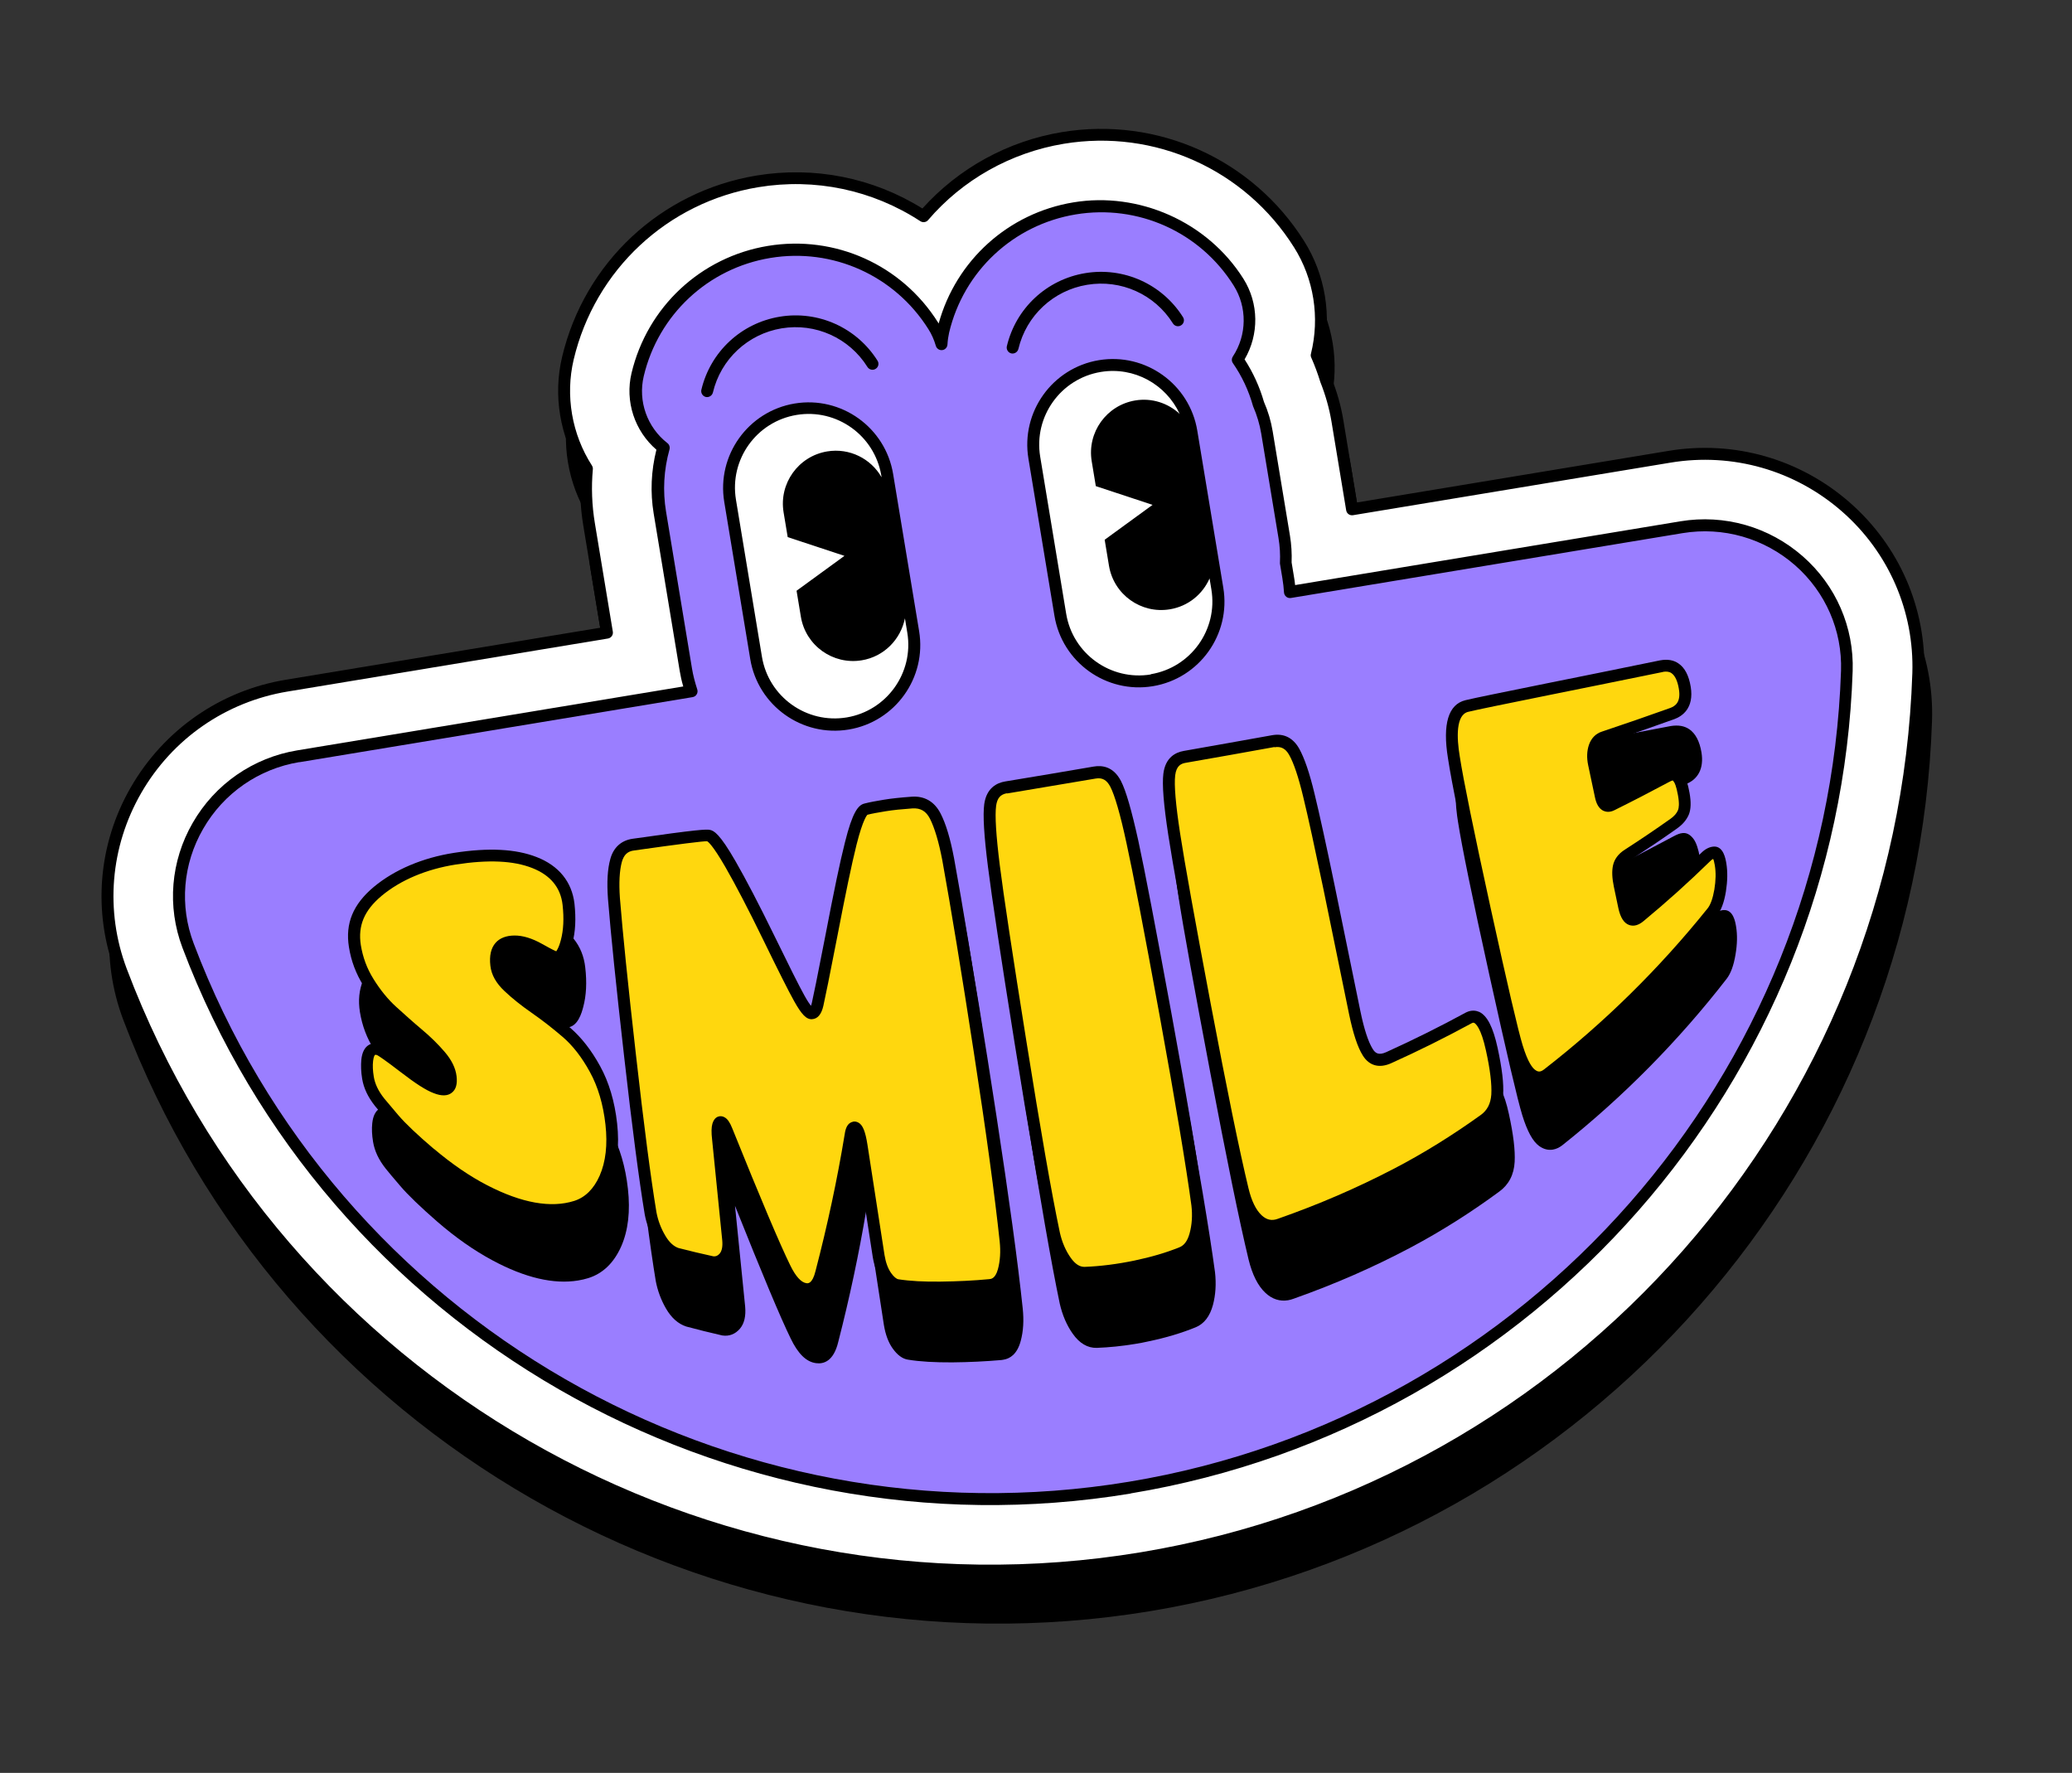 <svg width="90" height="77" viewBox="0 0 90 77" fill="none" xmlns="http://www.w3.org/2000/svg">
<rect x="0" y="0" width="90" height="77" fill="#333333" stroke="none"/>
<path d="M80.692 23.87C78.525 21.972 75.655 21.15 72.82 21.62L59.278 23.861L58.684 20.27C58.582 19.657 58.407 19.04 58.175 18.465C58.071 18.12 57.945 17.773 57.801 17.44C58.194 15.759 57.903 13.965 56.985 12.511C54.747 8.945 50.614 7.089 46.461 7.776C44.122 8.164 41.975 9.338 40.403 11.094C38.255 9.754 35.705 9.247 33.192 9.663C29.039 10.35 25.729 13.438 24.754 17.535C24.354 19.207 24.656 21 25.57 22.465C25.507 23.257 25.54 24.06 25.671 24.852L26.407 29.301L12.748 31.561C9.908 32.031 7.456 33.733 6.021 36.227C4.593 38.699 4.351 41.642 5.357 44.299C12.167 62.327 30.926 73.124 49.964 69.974C69.002 66.823 83.287 50.557 83.92 31.297C84.012 28.458 82.84 25.755 80.692 23.875L80.692 23.87Z" fill="black"/>
<path d="M49.584 67.675C30.663 70.806 12.026 60.078 5.261 42.163C4.288 39.579 4.523 36.717 5.904 34.316C7.303 31.89 9.69 30.236 12.453 29.779L26.368 27.476L25.589 22.771C25.457 21.969 25.428 21.16 25.5 20.361C24.597 18.963 24.273 17.227 24.673 15.555C25.617 11.557 28.845 8.545 32.896 7.875C35.465 7.45 38.027 8.023 40.111 9.389C41.633 7.615 43.755 6.388 46.166 5.989C50.216 5.318 54.242 7.129 56.428 10.604C57.341 12.058 57.593 13.806 57.194 15.421C57.347 15.773 57.484 16.128 57.593 16.498C57.825 17.079 57.997 17.675 58.096 18.273L58.733 22.119L72.53 19.836C75.293 19.379 78.086 20.176 80.192 22.021C82.278 23.849 83.423 26.483 83.328 29.243C82.696 48.382 68.504 64.544 49.589 67.674L49.584 67.675Z" fill="white"/>
<path d="M49.626 67.93C30.583 71.082 11.824 60.285 5.02 42.255C4.018 39.598 4.257 36.661 5.684 34.189C7.124 31.695 9.576 29.992 12.411 29.523L26.07 27.263L25.334 22.813C25.203 22.022 25.17 21.219 25.233 20.427C24.319 18.962 24.017 17.169 24.417 15.497C25.392 11.4 28.702 8.312 32.855 7.625C35.368 7.209 37.918 7.716 40.066 9.055C41.644 7.299 43.785 6.126 46.124 5.738C50.277 5.051 54.405 6.908 56.648 10.473C57.567 11.932 57.858 13.72 57.464 15.402C57.609 15.74 57.734 16.082 57.838 16.426C58.071 17.007 58.245 17.619 58.347 18.232L58.941 21.823L72.483 19.581C75.323 19.111 78.193 19.933 80.355 21.832C82.498 23.713 83.675 26.42 83.582 29.253C82.944 48.514 68.664 64.78 49.626 67.93ZM12.496 30.034C9.809 30.479 7.488 32.086 6.131 34.446C4.786 36.784 4.558 39.561 5.503 42.07C12.222 59.867 30.744 70.531 49.541 67.419C68.339 64.308 82.439 48.252 83.065 29.234C83.151 26.554 82.04 23.993 80.014 22.218C77.964 20.422 75.254 19.648 72.567 20.092L58.77 22.376C58.627 22.399 58.496 22.305 58.473 22.163L57.836 18.316C57.74 17.739 57.577 17.162 57.352 16.596C57.237 16.221 57.106 15.871 56.955 15.528C56.93 15.475 56.926 15.418 56.943 15.362C57.334 13.791 57.071 12.108 56.21 10.745C54.081 7.36 50.157 5.591 46.208 6.244C43.914 6.624 41.816 7.8 40.312 9.56C40.229 9.658 40.085 9.677 39.974 9.606C37.896 8.249 35.401 7.723 32.938 8.13C28.995 8.783 25.844 11.719 24.919 15.614C24.549 17.181 24.837 18.86 25.713 20.221C25.742 20.269 25.758 20.329 25.751 20.383C25.68 21.161 25.71 21.948 25.84 22.73L26.619 27.434C26.642 27.577 26.548 27.708 26.405 27.732L12.491 30.035L12.496 30.034Z" fill="black"/>
<path d="M73.032 22.902L56.017 25.718C56.002 25.5 55.977 25.284 55.94 25.064L55.839 24.451C55.856 24.081 55.835 23.701 55.772 23.318L55.02 18.777C54.948 18.337 54.816 17.924 54.652 17.531C54.457 16.834 54.147 16.192 53.752 15.617C54.403 14.633 54.458 13.317 53.789 12.258C52.272 9.843 49.476 8.584 46.662 9.05C43.847 9.516 41.606 11.608 40.948 14.383C40.905 14.569 40.878 14.757 40.867 14.942C40.79 14.666 40.673 14.402 40.515 14.145C38.997 11.73 36.202 10.472 33.387 10.937C30.572 11.403 28.337 13.495 27.678 16.27C27.387 17.493 27.867 18.715 28.796 19.443C28.55 20.334 28.477 21.291 28.638 22.261L29.767 29.086C29.821 29.408 29.904 29.719 30.001 30.023L12.961 32.843C9.14 33.476 6.8 37.442 8.166 41.068C14.312 57.338 31.259 67.559 49.076 64.61C66.893 61.661 79.644 46.526 80.221 29.143C80.346 25.27 76.853 22.269 73.032 22.902Z" fill="#9A7EFF"/>
<path d="M49.118 64.866C31.536 67.775 14.211 57.806 7.923 41.156C7.25 39.372 7.412 37.399 8.37 35.739C9.34 34.051 10.998 32.906 12.913 32.589L29.678 29.814C29.606 29.569 29.558 29.346 29.522 29.126L28.393 22.302C28.241 21.383 28.281 20.452 28.512 19.532C27.563 18.713 27.14 17.429 27.431 16.206C28.115 13.332 30.438 11.163 33.355 10.68C36.272 10.198 39.169 11.502 40.743 14.002C40.75 14.017 40.764 14.036 40.772 14.05C41.53 11.306 43.799 9.256 46.624 8.789C49.448 8.321 52.438 9.611 54.012 12.111C54.681 13.176 54.695 14.527 54.06 15.608C54.434 16.187 54.715 16.807 54.901 17.453C55.078 17.854 55.208 18.294 55.28 18.729L56.032 23.27C56.094 23.648 56.117 24.038 56.103 24.428L56.2 25.016C56.222 25.148 56.243 25.276 56.255 25.411L72.989 22.641C74.904 22.324 76.844 22.88 78.305 24.16C79.747 25.422 80.536 27.244 80.473 29.143C79.884 46.927 66.7 61.951 49.113 64.861L49.118 64.866ZM13.003 33.099C11.241 33.391 9.715 34.446 8.823 36C7.942 37.526 7.791 39.341 8.413 40.975C14.615 57.393 31.697 67.224 49.039 64.354C66.381 61.484 79.385 46.673 79.967 29.133C80.025 27.386 79.297 25.717 77.976 24.555C76.632 23.377 74.847 22.864 73.084 23.155L56.074 25.971C56.003 25.983 55.926 25.964 55.872 25.92C55.818 25.877 55.78 25.809 55.773 25.737C55.76 25.529 55.736 25.318 55.701 25.109L55.599 24.496C55.599 24.496 55.593 24.46 55.596 24.444C55.614 24.079 55.592 23.72 55.533 23.368L54.782 18.827C54.717 18.433 54.598 18.033 54.428 17.642C54.237 16.959 53.946 16.341 53.552 15.771C53.491 15.687 53.493 15.571 53.551 15.483C54.164 14.552 54.179 13.343 53.587 12.402C52.127 10.077 49.433 8.864 46.726 9.312C44.019 9.76 41.859 11.776 41.226 14.447C41.19 14.611 41.165 14.777 41.154 14.963C41.148 15.09 41.045 15.196 40.926 15.205C40.803 15.221 40.684 15.14 40.649 15.02C40.574 14.76 40.465 14.51 40.324 14.292C38.863 11.968 36.17 10.755 33.462 11.203C30.755 11.651 28.596 13.667 27.962 16.338C27.705 17.42 28.109 18.56 28.989 19.244C29.073 19.308 29.107 19.418 29.081 19.517C28.831 20.414 28.782 21.324 28.931 22.224L30.06 29.048C30.106 29.324 30.18 29.611 30.287 29.945C30.309 30.014 30.302 30.094 30.26 30.159C30.223 30.223 30.157 30.265 30.08 30.278L13.004 33.104L13.003 33.099Z" fill="black"/>
<path d="M25.248 47.441C24.794 47.044 24.33 46.68 23.868 46.362C23.435 46.062 23.06 45.761 22.749 45.467C22.469 45.203 22.321 44.944 22.287 44.677C22.256 44.394 22.286 44.194 22.389 44.083C22.473 43.99 22.622 43.939 22.826 43.937C23.093 43.935 23.414 44.034 23.768 44.238C24.358 44.57 24.498 44.621 24.609 44.623C25.102 44.626 25.275 43.957 25.333 43.737C25.466 43.243 25.497 42.666 25.421 42.017C25.315 41.059 24.747 40.355 23.783 39.984C22.886 39.634 21.713 39.587 20.206 39.837L20.185 39.84C18.822 40.066 17.623 40.594 16.711 41.359C15.814 42.122 15.472 42.945 15.634 43.957C15.732 44.55 15.933 45.094 16.265 45.611C16.584 46.114 16.941 46.554 17.33 46.909C17.713 47.255 18.088 47.592 18.455 47.904C18.809 48.202 19.122 48.507 19.383 48.816C19.617 49.092 19.756 49.357 19.786 49.604C19.811 49.789 19.779 49.847 19.779 49.847C19.774 49.848 19.699 49.871 19.497 49.789C19.216 49.678 18.786 49.397 18.178 48.926C17.853 48.675 17.277 48.235 17.065 48.129C16.79 48.022 16.6 48.08 16.49 48.145C16.309 48.254 16.203 48.471 16.17 48.78C16.143 49.026 16.155 49.292 16.205 49.593C16.27 49.987 16.449 50.372 16.755 50.757C16.861 50.891 17.07 51.14 17.389 51.512C17.727 51.908 18.264 52.422 18.987 53.053C19.79 53.749 20.597 54.314 21.392 54.739C22.803 55.497 24.053 55.789 25.115 55.613C25.269 55.587 25.415 55.553 25.56 55.508C26.188 55.309 26.668 54.847 26.985 54.128C27.286 53.443 27.383 52.603 27.274 51.629C27.169 50.676 26.92 49.835 26.54 49.127C26.162 48.428 25.722 47.861 25.238 47.443L25.248 47.441Z" fill="black"/>
<path d="M41.305 38.008C41.04 37.486 40.603 37.227 40.043 37.267C39.582 37.302 39.174 37.343 38.837 37.399C38.5 37.455 38.215 37.512 37.998 37.564C37.722 37.636 37.475 37.955 37.158 39.272C36.95 40.141 36.687 41.407 36.321 43.378C36.007 45.062 35.796 46.073 35.73 46.373C35.722 46.421 35.708 46.46 35.702 46.488C35.642 46.413 35.545 46.272 35.41 46.027C35.17 45.589 34.722 44.687 34.075 43.346C33.442 42.028 32.885 40.945 32.418 40.12C31.73 38.916 31.482 38.779 31.297 38.741C31.162 38.716 30.776 38.728 27.949 39.153C27.46 39.24 27.12 39.537 26.984 40.043C26.867 40.482 26.831 41.055 26.885 41.791C27.002 43.262 27.234 45.58 27.585 48.686C27.932 51.799 28.235 54.136 28.484 55.638C28.563 56.055 28.714 56.461 28.927 56.83C29.163 57.237 29.458 57.498 29.808 57.613C30.318 57.749 30.833 57.879 31.367 58C31.674 58.049 31.94 57.942 32.142 57.704C32.331 57.479 32.403 57.157 32.367 56.748L31.926 52.371C33.109 55.334 33.9 57.224 34.344 58.132C34.664 58.798 35.021 59.148 35.445 59.204C35.773 59.25 36.209 59.125 36.41 58.283C36.905 56.359 37.312 54.44 37.626 52.566C37.632 52.602 37.639 52.643 37.646 52.684L38.393 57.546C38.46 57.955 38.586 58.301 38.77 58.559C38.976 58.851 39.203 59.018 39.44 59.052C39.963 59.139 40.609 59.173 41.359 59.17C42.098 59.163 42.821 59.127 43.499 59.068C43.53 59.063 43.56 59.058 43.591 59.053C43.862 59.008 44.178 58.824 44.334 58.247C44.452 57.818 44.478 57.342 44.422 56.816C44.21 54.804 43.823 51.987 43.279 48.445C42.744 44.96 42.276 42.104 41.889 39.953C41.727 39.103 41.529 38.444 41.301 37.988L41.305 38.008Z" fill="black"/>
<path d="M49.892 39.227C49.602 37.884 49.355 37.023 49.132 36.597C48.807 35.964 48.313 35.899 47.95 35.959C46.668 36.171 45.391 36.382 44.11 36.599C43.747 36.66 43.296 36.881 43.204 37.594C43.141 38.072 43.196 38.971 43.372 40.353C43.542 41.7 43.939 44.321 44.552 48.151C45.178 52.062 45.658 54.832 46.033 56.623C46.147 57.118 46.335 57.559 46.595 57.925C46.89 58.344 47.239 58.548 47.636 58.54C48.173 58.52 48.731 58.464 49.293 58.371C49.492 58.338 49.696 58.304 49.898 58.255C50.649 58.099 51.339 57.891 51.938 57.645C52.302 57.495 52.553 57.17 52.686 56.676C52.802 56.237 52.833 55.76 52.775 55.25C52.534 53.474 52.062 50.655 51.367 46.865C50.673 43.086 50.179 40.513 49.895 39.211L49.892 39.227Z" fill="black"/>
<path d="M64.737 46.82C64.612 46.762 64.41 46.717 64.163 46.842C63.043 47.462 61.881 48.048 60.705 48.584C60.377 48.733 60.231 48.642 60.116 48.451C59.922 48.136 59.741 47.584 59.581 46.807L58.442 41.286C58.065 39.485 57.764 38.113 57.547 37.21C57.321 36.287 57.102 35.635 56.878 35.231C56.61 34.751 56.196 34.563 55.687 34.631C54.412 34.852 53.132 35.075 51.851 35.297C51.499 35.356 51.058 35.581 50.971 36.293C50.914 36.77 50.992 37.654 51.199 39C51.399 40.305 51.862 42.847 52.565 46.557C53.28 50.338 53.826 53.003 54.234 54.704C54.395 55.359 54.638 55.844 54.961 56.147C55.253 56.424 55.591 56.531 55.948 56.472C56.03 56.458 56.11 56.435 56.189 56.406C57.999 55.765 59.672 55.032 61.308 54.163C62.595 53.477 63.883 52.666 65.123 51.752C65.535 51.453 65.762 51.017 65.791 50.461C65.818 49.958 65.737 49.279 65.541 48.382C65.344 47.475 65.089 46.982 64.742 46.819L64.737 46.82Z" fill="black"/>
<path d="M74.891 39.524C74.703 39.529 74.514 39.623 74.339 39.805C73.434 40.71 72.482 41.587 71.502 42.415C71.438 42.473 71.398 42.485 71.394 42.491C71.375 42.473 71.315 42.399 71.251 42.105L71.06 41.208C70.996 40.914 70.983 40.675 71.023 40.506C71.052 40.364 71.138 40.25 71.295 40.151C71.977 39.707 72.651 39.244 73.303 38.779C73.552 38.602 73.723 38.395 73.811 38.165C73.899 37.936 73.912 37.634 73.836 37.243C73.767 36.855 73.678 36.602 73.568 36.447C73.426 36.251 73.264 36.162 73.089 36.181C72.969 36.19 72.842 36.242 72.673 36.333C71.912 36.743 71.124 37.151 70.331 37.56C70.331 37.56 70.281 37.516 70.238 37.319L69.948 35.944C69.899 35.711 69.902 35.506 69.963 35.339C70.013 35.199 70.085 35.124 70.199 35.084C71.2 34.756 72.193 34.418 73.186 34.071C73.765 33.864 74.019 33.366 73.905 32.676C73.826 32.201 73.649 31.863 73.382 31.676C73.163 31.524 72.899 31.483 72.576 31.532L69.371 32.141C66.4 32.706 64.608 33.044 64.088 33.167C62.967 33.431 63.243 35.133 63.331 35.696C63.495 36.75 63.939 38.928 64.697 42.366C65.453 45.789 65.918 47.774 66.12 48.428C66.337 49.132 66.578 49.575 66.858 49.775C67.048 49.912 67.251 49.962 67.45 49.929C67.593 49.906 67.734 49.84 67.869 49.734C70.517 47.627 72.912 45.2 74.997 42.514C75.179 42.279 75.305 41.933 75.384 41.458C75.461 41.004 75.469 40.604 75.409 40.242C75.376 40.042 75.288 39.511 74.881 39.526L74.891 39.524Z" fill="black"/>
<path d="M18.686 50.096C17.947 49.468 17.43 48.971 17.113 48.609C16.794 48.242 16.586 47.998 16.48 47.863C16.207 47.515 16.039 47.165 15.98 46.807C15.933 46.526 15.924 46.276 15.949 46.051C15.995 45.629 16.174 45.474 16.493 45.594C16.596 45.645 16.945 45.886 17.541 46.349C18.138 46.812 18.602 47.113 18.927 47.238C19.415 47.425 19.629 47.263 19.569 46.77C19.53 46.472 19.379 46.161 19.106 45.844C18.833 45.527 18.513 45.212 18.148 44.906C17.782 44.599 17.407 44.267 17.029 43.92C16.652 43.573 16.309 43.153 16.008 42.662C15.702 42.177 15.506 41.659 15.415 41.081C15.263 40.13 15.592 39.393 16.403 38.708C17.215 38.033 18.329 37.507 19.752 37.288C21.175 37.068 22.325 37.103 23.212 37.455C24.099 37.801 24.595 38.423 24.689 39.273C24.758 39.881 24.732 40.426 24.609 40.887C24.486 41.348 24.324 41.574 24.135 41.574C24.067 41.575 23.826 41.452 23.421 41.225C23.011 40.994 22.657 40.885 22.348 40.889C21.74 40.895 21.476 41.232 21.556 41.911C21.596 42.246 21.774 42.558 22.097 42.861C22.42 43.165 22.801 43.469 23.246 43.778C23.691 44.088 24.142 44.438 24.601 44.835C25.061 45.231 25.479 45.76 25.842 46.434C26.21 47.103 26.448 47.909 26.547 48.821C26.651 49.733 26.562 50.53 26.274 51.17C25.992 51.81 25.568 52.232 25.01 52.408C23.903 52.759 22.565 52.508 21.038 51.717C20.2 51.283 19.416 50.731 18.677 50.103L18.686 50.096Z" fill="#FFD70E"/>
<path d="M24.617 52.762C23.565 52.936 22.328 52.658 20.928 51.94C20.131 51.531 19.321 50.978 18.521 50.297C17.794 49.677 17.253 49.168 16.921 48.777C16.602 48.41 16.388 48.162 16.282 48.027C15.976 47.637 15.798 47.257 15.731 46.854C15.68 46.547 15.673 46.281 15.694 46.031C15.726 45.711 15.836 45.493 16.018 45.384C16.128 45.319 16.318 45.261 16.586 45.363C16.792 45.466 17.373 45.9 17.704 46.155C18.311 46.621 18.741 46.901 19.021 47.007C19.233 47.087 19.302 47.06 19.302 47.06C19.302 47.06 19.335 47.002 19.314 46.812C19.283 46.565 19.145 46.299 18.91 46.023C18.65 45.72 18.336 45.41 17.983 45.111C17.611 44.8 17.236 44.469 16.853 44.118C16.463 43.762 16.101 43.318 15.786 42.809C15.457 42.281 15.251 41.732 15.156 41.129C14.992 40.106 15.337 39.273 16.236 38.52C17.145 37.766 18.357 37.256 19.712 37.042C21.227 36.807 22.407 36.869 23.311 37.224C24.276 37.599 24.843 38.303 24.953 39.25C25.023 39.895 24.997 40.466 24.863 40.955C24.804 41.175 24.63 41.833 24.136 41.831C24.026 41.834 23.881 41.779 23.296 41.445C22.937 41.242 22.621 41.142 22.349 41.145C22.139 41.149 21.994 41.194 21.911 41.291C21.787 41.433 21.788 41.69 21.809 41.88C21.838 42.148 21.991 42.407 22.27 42.67C22.581 42.965 22.957 43.265 23.39 43.566C23.846 43.884 24.311 44.248 24.769 44.639C25.253 45.057 25.691 45.615 26.069 46.308C26.452 47.005 26.7 47.841 26.805 48.789C26.912 49.758 26.814 50.593 26.512 51.273C26.195 51.986 25.721 52.453 25.093 52.652C24.938 52.698 24.777 52.741 24.613 52.768L24.617 52.762ZM18.854 49.9C19.629 50.554 20.404 51.087 21.167 51.48C22.66 52.251 23.93 52.477 24.942 52.157C25.421 52.004 25.795 51.633 26.047 51.061C26.31 50.461 26.397 49.717 26.299 48.841C26.201 47.965 25.974 47.195 25.621 46.555C25.275 45.92 24.874 45.404 24.435 45.03C23.994 44.652 23.543 44.301 23.098 43.992C22.647 43.678 22.248 43.361 21.918 43.048C21.546 42.701 21.344 42.335 21.3 41.944C21.249 41.511 21.326 41.178 21.524 40.951C21.705 40.743 21.986 40.633 22.348 40.631C22.709 40.629 23.113 40.751 23.552 40.999C23.986 41.242 24.122 41.303 24.167 41.317C24.154 41.303 24.257 41.228 24.363 40.823C24.476 40.395 24.502 39.886 24.437 39.304C24.354 38.547 23.908 38.011 23.122 37.701C22.308 37.379 21.218 37.328 19.796 37.548C18.527 37.748 17.403 38.217 16.573 38.91C15.818 39.545 15.544 40.204 15.672 41.043C15.76 41.575 15.935 42.06 16.227 42.526C16.52 42.997 16.85 43.404 17.208 43.728C17.585 44.07 17.954 44.402 18.32 44.709C18.698 45.025 19.03 45.353 19.31 45.679C19.615 46.032 19.789 46.387 19.831 46.737C19.872 47.076 19.807 47.318 19.625 47.458C19.445 47.604 19.178 47.611 18.841 47.478C18.506 47.355 18.048 47.058 17.392 46.553C16.73 46.043 16.448 45.859 16.385 45.827C16.329 45.805 16.293 45.811 16.289 45.817C16.274 45.824 16.228 45.895 16.206 46.077C16.182 46.281 16.193 46.504 16.236 46.765C16.287 47.077 16.433 47.383 16.685 47.703C16.79 47.833 16.999 48.077 17.306 48.44C17.623 48.808 18.14 49.299 18.849 49.901L18.854 49.9Z" fill="black"/>
<path d="M31.727 37.531C32.19 38.331 32.736 39.379 33.374 40.701C34.017 42.017 34.465 42.914 34.712 43.361C34.958 43.803 35.142 44.024 35.257 44.021C35.371 44.013 35.455 43.889 35.513 43.632C35.57 43.376 35.772 42.409 36.109 40.673C36.441 38.939 36.721 37.586 36.954 36.645C37.187 35.704 37.403 35.201 37.614 35.15C37.821 35.1 38.096 35.044 38.428 34.989C38.76 34.934 39.157 34.895 39.614 34.861C40.07 34.828 40.407 35.024 40.624 35.45C40.841 35.876 41.029 36.501 41.184 37.315C41.563 39.409 42.023 42.188 42.556 45.663C43.089 49.138 43.464 51.878 43.675 53.885C43.729 54.369 43.701 54.804 43.593 55.2C43.485 55.59 43.283 55.797 42.993 55.819C42.357 55.877 41.649 55.915 40.869 55.924C40.088 55.932 39.462 55.889 38.994 55.819C38.822 55.795 38.659 55.67 38.495 55.44C38.332 55.215 38.224 54.913 38.164 54.545C37.915 52.949 37.672 51.352 37.424 49.761C37.347 49.296 37.263 49.037 37.159 48.981C37.055 48.924 36.982 49.052 36.943 49.358C36.645 51.17 36.229 53.16 35.683 55.255C35.555 55.78 35.328 56.022 35 55.977C34.678 55.935 34.375 55.629 34.099 55.066C33.619 54.101 32.761 52.054 31.565 49.082C31.493 48.9 31.422 48.786 31.352 48.745C31.282 48.704 31.231 48.744 31.194 48.866C31.156 48.987 31.158 49.187 31.189 49.47C31.336 50.931 31.483 52.392 31.63 53.847C31.659 54.184 31.601 54.435 31.461 54.605C31.322 54.775 31.138 54.842 30.924 54.814C30.412 54.7 29.904 54.579 29.394 54.448C29.116 54.358 28.876 54.141 28.672 53.796C28.468 53.452 28.334 53.086 28.26 52.7C28.013 51.208 27.713 48.922 27.364 45.831C27.015 42.74 26.781 40.47 26.666 39.014C26.614 38.319 26.65 37.773 26.757 37.372C26.869 36.971 27.119 36.74 27.508 36.681C29.518 36.396 30.608 36.257 30.782 36.291C30.949 36.322 31.263 36.726 31.726 37.526L31.727 37.531Z" fill="#FFD70E"/>
<path d="M43.096 56.064C43.066 56.069 43.035 56.074 43.004 56.079C42.322 56.14 41.603 56.175 40.87 56.186C40.121 56.194 39.475 56.16 38.953 56.078C38.716 56.044 38.49 55.882 38.284 55.59C38.1 55.332 37.976 54.996 37.908 54.587L37.169 49.803C37.162 49.762 37.155 49.721 37.149 49.685C36.835 51.527 36.429 53.42 35.931 55.324C35.719 56.199 35.233 56.274 34.965 56.24C34.546 56.183 34.184 55.839 33.866 55.183C33.423 54.285 32.633 52.427 31.451 49.5L31.889 53.825C31.925 54.234 31.846 54.552 31.663 54.776C31.461 55.014 31.195 55.121 30.894 55.077C30.36 54.96 29.846 54.835 29.337 54.705C28.983 54.595 28.693 54.334 28.453 53.932C28.235 53.564 28.084 53.164 28.006 52.752C27.759 51.261 27.455 48.949 27.108 45.868C26.76 42.814 26.527 40.517 26.408 39.041C26.355 38.31 26.388 37.743 26.51 37.308C26.647 36.803 26.99 36.499 27.477 36.429C30.322 36.021 30.688 36.013 30.829 36.042C31.013 36.075 31.262 36.212 31.946 37.4C32.411 38.21 32.956 39.254 33.607 40.584C34.266 41.934 34.697 42.797 34.937 43.229C35.072 43.474 35.168 43.611 35.227 43.685C35.238 43.657 35.248 43.618 35.261 43.569C35.31 43.361 35.506 42.421 35.854 40.621C36.223 38.697 36.483 37.447 36.702 36.582C37.027 35.279 37.274 34.965 37.547 34.899C37.763 34.842 38.048 34.79 38.385 34.734C38.727 34.677 39.135 34.636 39.597 34.602C40.157 34.561 40.592 34.815 40.856 35.333C41.088 35.782 41.277 36.417 41.439 37.267C41.824 39.371 42.284 42.181 42.812 45.626C43.346 49.106 43.726 51.877 43.934 53.863C43.988 54.379 43.961 54.85 43.842 55.274C43.684 55.841 43.368 56.025 43.097 56.069L43.096 56.064ZM37.057 48.714C37.133 48.701 37.209 48.715 37.284 48.755C37.475 48.86 37.587 49.13 37.68 49.723L38.42 54.508C38.474 54.835 38.57 55.097 38.707 55.29C38.823 55.454 38.939 55.55 39.03 55.562C39.52 55.638 40.156 55.674 40.867 55.662C41.585 55.653 42.293 55.62 42.97 55.555C43.047 55.547 43.23 55.538 43.345 55.126C43.443 54.768 43.47 54.36 43.422 53.911C43.21 51.931 42.837 49.169 42.299 45.7C41.773 42.266 41.308 39.456 40.929 37.357C40.778 36.568 40.599 35.968 40.396 35.561C40.225 35.227 39.987 35.088 39.633 35.11C39.187 35.142 38.795 35.18 38.468 35.234C38.146 35.288 37.881 35.332 37.675 35.387C37.675 35.392 37.491 35.543 37.203 36.693C36.989 37.552 36.732 38.791 36.362 40.71C36.048 42.331 35.836 43.369 35.766 43.674C35.682 44.056 35.515 44.251 35.271 44.265C35.027 44.28 34.818 44.062 34.489 43.471C34.242 43.029 33.804 42.157 33.144 40.802C32.501 39.481 31.963 38.452 31.505 37.652C30.946 36.684 30.751 36.554 30.717 36.538C30.573 36.525 29.504 36.66 27.55 36.936C27.252 36.97 27.095 37.133 27.009 37.441C26.909 37.814 26.88 38.338 26.926 38.997C27.043 40.463 27.275 42.755 27.622 45.804C27.968 48.875 28.27 51.181 28.515 52.657C28.584 53.013 28.707 53.344 28.897 53.665C29.065 53.952 29.263 54.134 29.474 54.204C29.968 54.332 30.476 54.453 30.982 54.563C31.089 54.577 31.178 54.541 31.261 54.444C31.358 54.328 31.395 54.138 31.372 53.874L30.932 49.502C30.894 49.178 30.899 48.956 30.946 48.797C30.99 48.648 31.072 48.545 31.18 48.501C31.279 48.463 31.386 48.472 31.479 48.53C31.607 48.603 31.704 48.75 31.803 48.996C33.05 52.09 33.877 54.042 34.328 54.96C34.559 55.436 34.802 55.7 35.027 55.731C35.092 55.741 35.285 55.767 35.423 55.203C35.943 53.207 36.366 51.232 36.68 49.322C36.711 49.097 36.764 48.846 36.958 48.751C36.987 48.736 37.022 48.725 37.053 48.72L37.057 48.714Z" fill="black"/>
<path d="M43.707 34.194C44.989 33.982 46.271 33.77 47.552 33.548C47.955 33.481 48.255 33.641 48.462 34.037C48.669 34.433 48.908 35.27 49.19 36.562C49.471 37.848 49.949 40.356 50.634 44.085C51.314 47.814 51.779 50.56 52.013 52.321C52.063 52.785 52.036 53.22 51.925 53.627C51.813 54.034 51.615 54.292 51.325 54.409C50.759 54.639 50.094 54.838 49.328 54.996C48.562 55.154 47.821 55.246 47.117 55.273C46.814 55.281 46.539 55.111 46.3 54.778C46.061 54.44 45.89 54.043 45.782 53.584C45.413 51.829 44.933 49.053 44.327 45.265C43.721 41.476 43.335 38.922 43.169 37.6C43.003 36.279 42.951 35.395 43.008 34.95C43.071 34.504 43.302 34.251 43.706 34.184L43.707 34.194Z" fill="#FFD70E"/>
<path d="M48.79 55.363C48.228 55.456 47.676 55.516 47.134 55.538C46.737 55.546 46.389 55.346 46.095 54.933C45.836 54.572 45.649 54.141 45.536 53.65C45.166 51.891 44.689 49.167 44.073 45.317C43.47 41.549 43.08 38.969 42.913 37.642C42.741 36.285 42.688 35.397 42.752 34.924C42.85 34.221 43.302 33.999 43.66 33.94C44.942 33.728 46.224 33.515 47.504 33.293C47.877 33.231 48.359 33.288 48.688 33.916C48.904 34.331 49.149 35.178 49.442 36.504C49.722 37.786 50.205 40.319 50.888 44.037C51.583 47.822 52.034 50.518 52.27 52.289C52.326 52.789 52.294 53.261 52.177 53.695C52.043 54.185 51.791 54.505 51.427 54.649C50.827 54.89 50.141 55.093 49.385 55.249C49.182 55.293 48.983 55.326 48.784 55.359L48.79 55.363ZM43.749 34.45C43.458 34.498 43.316 34.658 43.268 34.996C43.211 35.415 43.265 36.283 43.427 37.578C43.593 38.895 43.982 41.47 44.584 45.233C45.198 49.072 45.668 51.786 46.037 53.536C46.132 53.956 46.294 54.328 46.512 54.633C46.703 54.9 46.897 55.026 47.112 55.022C47.811 54.995 48.54 54.901 49.276 54.748C50.001 54.596 50.657 54.404 51.227 54.173C51.439 54.09 51.584 53.888 51.672 53.564C51.774 53.195 51.801 52.787 51.751 52.359C51.517 50.63 51.054 47.862 50.375 44.138C49.697 40.424 49.211 37.897 48.931 36.62C48.66 35.358 48.418 34.532 48.226 34.165C48.073 33.876 47.882 33.766 47.596 33.813L47.59 33.814C46.309 34.031 45.022 34.244 43.741 34.462L43.749 34.45Z" fill="black"/>
<path d="M57.727 38.555C58.101 40.372 58.474 42.183 58.843 44.001C59.007 44.798 59.196 45.37 59.403 45.703C59.611 46.041 59.918 46.117 60.318 45.935C61.499 45.398 62.658 44.823 63.8 44.204C64.217 43.999 64.548 44.448 64.791 45.567C64.981 46.428 65.058 47.087 65.031 47.553C65.003 48.02 64.812 48.387 64.464 48.634C63.226 49.521 61.96 50.308 60.67 50.983C59.38 51.653 57.699 52.435 55.586 53.178C55.23 53.311 54.91 53.243 54.624 52.975C54.339 52.713 54.12 52.277 53.974 51.682C53.572 50.011 53.029 47.335 52.334 43.672C51.643 40.008 51.197 37.531 50.999 36.241C50.801 34.952 50.727 34.087 50.784 33.642C50.836 33.198 51.062 32.946 51.455 32.875C52.734 32.648 54.014 32.42 55.294 32.193C55.696 32.121 56 32.275 56.214 32.649C56.423 33.024 56.638 33.655 56.852 34.538C57.066 35.421 57.361 36.758 57.732 38.554L57.727 38.555Z" fill="#FFD70E"/>
<path d="M55.437 53.481C55.085 53.539 54.747 53.433 54.45 53.162C54.128 52.863 53.881 52.385 53.727 51.739C53.324 50.063 52.789 47.438 52.084 43.713C51.396 40.064 50.945 37.562 50.747 36.272C50.544 34.947 50.473 34.077 50.532 33.605C50.619 32.898 51.06 32.678 51.412 32.615C52.692 32.392 53.971 32.16 55.246 31.933C55.765 31.837 56.166 32.043 56.434 32.518C56.658 32.922 56.879 33.557 57.098 34.471C57.312 35.349 57.61 36.706 57.98 38.497L59.096 43.944C59.255 44.71 59.434 45.252 59.627 45.561C59.741 45.747 59.888 45.843 60.215 45.695C61.387 45.165 62.556 44.583 63.678 43.972C63.93 43.847 64.132 43.897 64.256 43.95C64.598 44.114 64.853 44.607 65.049 45.504C65.243 46.395 65.324 47.069 65.29 47.563C65.255 48.114 65.027 48.546 64.614 48.84C63.371 49.733 62.082 50.534 60.791 51.204C59.159 52.057 57.483 52.78 55.672 53.411C55.593 53.44 55.513 53.463 55.431 53.477L55.437 53.481ZM55.352 32.446L55.341 32.447C54.062 32.68 52.783 32.907 51.502 33.13C51.303 33.163 51.098 33.255 51.046 33.672C50.995 34.09 51.067 34.939 51.26 36.198C51.457 37.483 51.906 39.975 52.593 43.619C53.297 47.333 53.829 49.948 54.232 51.618C54.364 52.163 54.554 52.551 54.802 52.783C55.019 52.984 55.242 53.031 55.499 52.936C57.29 52.309 58.94 51.595 60.554 50.755C61.825 50.094 63.091 49.307 64.315 48.428C64.601 48.223 64.748 47.936 64.777 47.538C64.803 47.098 64.728 46.454 64.544 45.624C64.328 44.636 64.099 44.459 64.036 44.428C64.019 44.42 63.99 44.404 63.923 44.441C62.796 45.053 61.618 45.641 60.436 46.173C59.914 46.411 59.474 46.29 59.196 45.843C58.967 45.476 58.776 44.894 58.601 44.057L57.484 38.611C57.11 36.825 56.819 35.477 56.606 34.605C56.402 33.752 56.195 33.135 55.995 32.785C55.84 32.512 55.644 32.408 55.363 32.454L55.352 32.446Z" fill="black"/>
<path d="M66.534 46.68C66.302 46.514 66.089 46.113 65.894 45.474C65.7 44.84 65.232 42.839 64.499 39.486C63.761 36.134 63.312 33.931 63.156 32.891C62.938 31.547 63.126 30.807 63.722 30.667C64.393 30.503 67.229 29.95 72.168 28.938C72.722 28.831 73.068 29.141 73.189 29.877C73.285 30.454 73.106 30.83 72.646 31C71.665 31.352 70.672 31.694 69.673 32.033C69.484 32.096 69.35 32.233 69.275 32.45C69.201 32.667 69.19 32.916 69.251 33.194C69.348 33.651 69.445 34.112 69.542 34.568C69.621 34.949 69.78 35.085 70.017 34.967C70.808 34.574 71.591 34.172 72.362 33.755C72.496 33.681 72.606 33.642 72.683 33.634C72.76 33.626 72.844 33.686 72.931 33.803C73.019 33.919 73.094 34.154 73.156 34.495C73.219 34.842 73.214 35.099 73.145 35.284C73.075 35.464 72.935 35.634 72.723 35.779C72.066 36.245 71.395 36.697 70.717 37.134C70.508 37.269 70.379 37.437 70.335 37.649C70.291 37.861 70.3 38.132 70.37 38.462C70.437 38.771 70.499 39.086 70.566 39.395C70.683 39.942 70.906 40.084 71.234 39.815C72.227 38.994 73.181 38.133 74.107 37.229C74.243 37.097 74.369 37.034 74.49 37.035C74.611 37.036 74.696 37.205 74.758 37.547C74.815 37.889 74.808 38.263 74.736 38.684C74.664 39.105 74.554 39.422 74.397 39.616C72.261 42.279 69.858 44.629 67.255 46.655C67.018 46.841 66.784 46.854 66.557 46.687L66.534 46.68Z" fill="#FFD70E"/>
<path d="M66.978 47.047C66.774 47.081 66.571 47.031 66.38 46.889C66.1 46.689 65.859 46.246 65.643 45.547C65.447 44.903 64.976 42.881 64.24 39.539C63.502 36.193 63.05 33.969 62.894 32.929C62.653 31.442 62.911 30.591 63.653 30.411C64.061 30.311 65.24 30.075 67.189 29.678C68.489 29.416 70.13 29.087 72.109 28.68C72.425 28.623 72.689 28.663 72.909 28.816C73.181 29.002 73.356 29.335 73.438 29.825C73.593 30.765 73.062 31.11 72.726 31.234C71.74 31.586 70.748 31.934 69.748 32.267C69.634 32.307 69.558 32.383 69.507 32.522C69.446 32.69 69.443 32.895 69.492 33.128L69.782 34.502C69.826 34.7 69.875 34.744 69.875 34.744C70.678 34.333 71.461 33.925 72.222 33.516C72.391 33.425 72.519 33.378 72.638 33.363C72.813 33.345 72.976 33.439 73.118 33.635C73.233 33.79 73.317 34.043 73.387 34.436C73.457 34.828 73.45 35.134 73.362 35.364C73.269 35.594 73.099 35.801 72.85 35.978C72.192 36.444 71.517 36.897 70.835 37.341C70.683 37.439 70.597 37.553 70.562 37.69C70.522 37.865 70.535 38.099 70.599 38.392L70.79 39.29C70.855 39.589 70.92 39.662 70.933 39.681C70.933 39.681 70.972 39.664 71.041 39.605C72.029 38.786 72.993 37.923 73.902 37.038C74.082 36.861 74.272 36.772 74.461 36.767C74.859 36.764 74.952 37.294 74.985 37.493C75.046 37.861 75.038 38.261 74.967 38.719C74.889 39.199 74.757 39.541 74.575 39.776C72.466 42.408 70.047 44.792 67.388 46.859C67.253 46.965 67.116 47.025 66.973 47.048L66.978 47.047ZM72.24 29.184C72.24 29.184 72.219 29.187 72.209 29.189C70.23 29.595 68.589 29.924 67.289 30.187C65.344 30.582 64.171 30.818 63.773 30.916C63.233 31.047 63.271 32.038 63.406 32.85C63.565 33.878 64.016 36.092 64.746 39.429C65.476 42.762 65.945 44.773 66.138 45.397C66.369 46.157 66.576 46.395 66.682 46.467C66.796 46.553 66.9 46.578 67.072 46.444C69.7 44.403 72.087 42.051 74.175 39.449C74.301 39.291 74.398 39.018 74.465 38.634C74.53 38.235 74.537 37.893 74.485 37.581C74.461 37.433 74.436 37.348 74.413 37.305C74.369 37.322 74.323 37.362 74.273 37.412C73.356 38.309 72.383 39.184 71.382 40.011C71.169 40.187 70.963 40.242 70.769 40.175C70.54 40.097 70.385 39.855 70.296 39.445L70.1 38.512C70.022 38.136 70.009 37.839 70.062 37.589C70.122 37.317 70.289 37.09 70.559 36.914C71.237 36.476 71.908 36.024 72.556 35.565C72.721 35.449 72.831 35.321 72.887 35.185C72.924 35.09 72.951 34.907 72.885 34.54C72.811 34.127 72.737 33.992 72.704 33.951C72.683 33.923 72.669 33.904 72.658 33.895C72.622 33.901 72.563 33.927 72.467 33.979C71.7 34.39 70.912 34.798 70.117 35.192C69.908 35.295 69.745 35.259 69.643 35.213C69.46 35.123 69.338 34.928 69.276 34.612L68.985 33.238C68.915 32.909 68.929 32.613 69.017 32.351C69.116 32.062 69.314 31.861 69.578 31.776C70.572 31.443 71.565 31.101 72.546 30.749C72.774 30.664 73.023 30.492 72.922 29.91C72.866 29.573 72.754 29.34 72.606 29.238C72.511 29.17 72.387 29.154 72.229 29.18L72.24 29.184Z" fill="black"/>
<path d="M31.72 21.757C31.408 19.872 32.682 18.092 34.567 17.78C36.452 17.468 38.232 18.742 38.544 20.627L39.673 27.452C39.985 29.337 38.711 31.117 36.826 31.429C34.941 31.741 33.161 30.466 32.849 28.581L31.72 21.757Z" fill="white"/>
<path d="M37.939 16.056C37.837 16.073 37.735 16.027 37.678 15.937C36.887 14.677 35.424 14.017 33.953 14.26C32.482 14.504 31.309 15.6 30.966 17.048C30.931 17.185 30.793 17.271 30.657 17.241C30.52 17.206 30.434 17.068 30.464 16.931C30.857 15.276 32.194 14.032 33.869 13.755C35.544 13.477 37.212 14.23 38.116 15.665C38.193 15.784 38.157 15.947 38.033 16.02C38.005 16.04 37.97 16.051 37.939 16.056Z" fill="black"/>
<path d="M44.927 19.875C44.615 17.99 45.889 16.21 47.774 15.898C49.659 15.586 51.439 16.861 51.751 18.746L52.881 25.57C53.193 27.455 51.918 29.235 50.033 29.547C48.148 29.859 46.368 28.585 46.056 26.7L44.927 19.875Z" fill="white"/>
<path d="M34.519 17.525C32.496 17.86 31.124 19.777 31.459 21.8L32.588 28.624C32.923 30.647 34.84 32.02 36.863 31.685C38.886 31.35 40.258 29.433 39.923 27.41L38.794 20.586C38.459 18.563 36.542 17.191 34.519 17.525ZM38.292 20.727C37.829 19.922 36.905 19.445 35.929 19.606C34.678 19.813 33.829 20.998 34.036 22.25L34.215 23.328L36.68 24.142L34.6 25.657L34.787 26.786C34.994 28.037 36.179 28.885 37.431 28.678C38.401 28.518 39.122 27.769 39.307 26.856L39.41 27.48C39.698 29.221 38.517 30.87 36.776 31.159C35.034 31.447 33.385 30.266 33.096 28.524L31.967 21.7C31.679 19.958 32.859 18.309 34.601 18.021C36.343 17.732 37.992 18.913 38.281 20.655L38.29 20.711L38.292 20.727Z" fill="black"/>
<path d="M47.732 15.643C45.709 15.978 44.336 17.895 44.671 19.918L45.801 26.742C46.135 28.765 48.052 30.137 50.075 29.803C52.098 29.468 53.471 27.551 53.136 25.528L52.006 18.704C51.672 16.681 49.755 15.308 47.732 15.643ZM49.991 29.292C48.249 29.58 46.6 28.399 46.311 26.657L45.182 19.833C44.894 18.091 46.075 16.442 47.816 16.154C49.267 15.914 50.651 16.698 51.24 17.975C50.739 17.512 50.038 17.271 49.312 17.392C48.061 17.599 47.212 18.783 47.42 20.035L47.598 21.113L50.063 21.927L47.983 23.442L48.17 24.571C48.377 25.822 49.562 26.671 50.814 26.463C51.611 26.332 52.237 25.808 52.539 25.123L52.618 25.603C52.907 27.345 51.726 28.994 49.984 29.282L49.991 29.292Z" fill="black"/>
<path d="M51.208 14.165C51.106 14.182 51.004 14.136 50.947 14.046C50.155 12.781 48.692 12.125 47.221 12.369C45.75 12.612 44.578 13.709 44.235 15.156C44.2 15.293 44.062 15.379 43.925 15.349C43.788 15.314 43.703 15.176 43.733 15.04C44.125 13.385 45.462 12.14 47.138 11.863C48.813 11.586 50.48 12.338 51.385 13.774C51.462 13.892 51.426 14.055 51.302 14.129C51.273 14.149 51.239 14.16 51.208 14.165Z" fill="black"/>
</svg>
